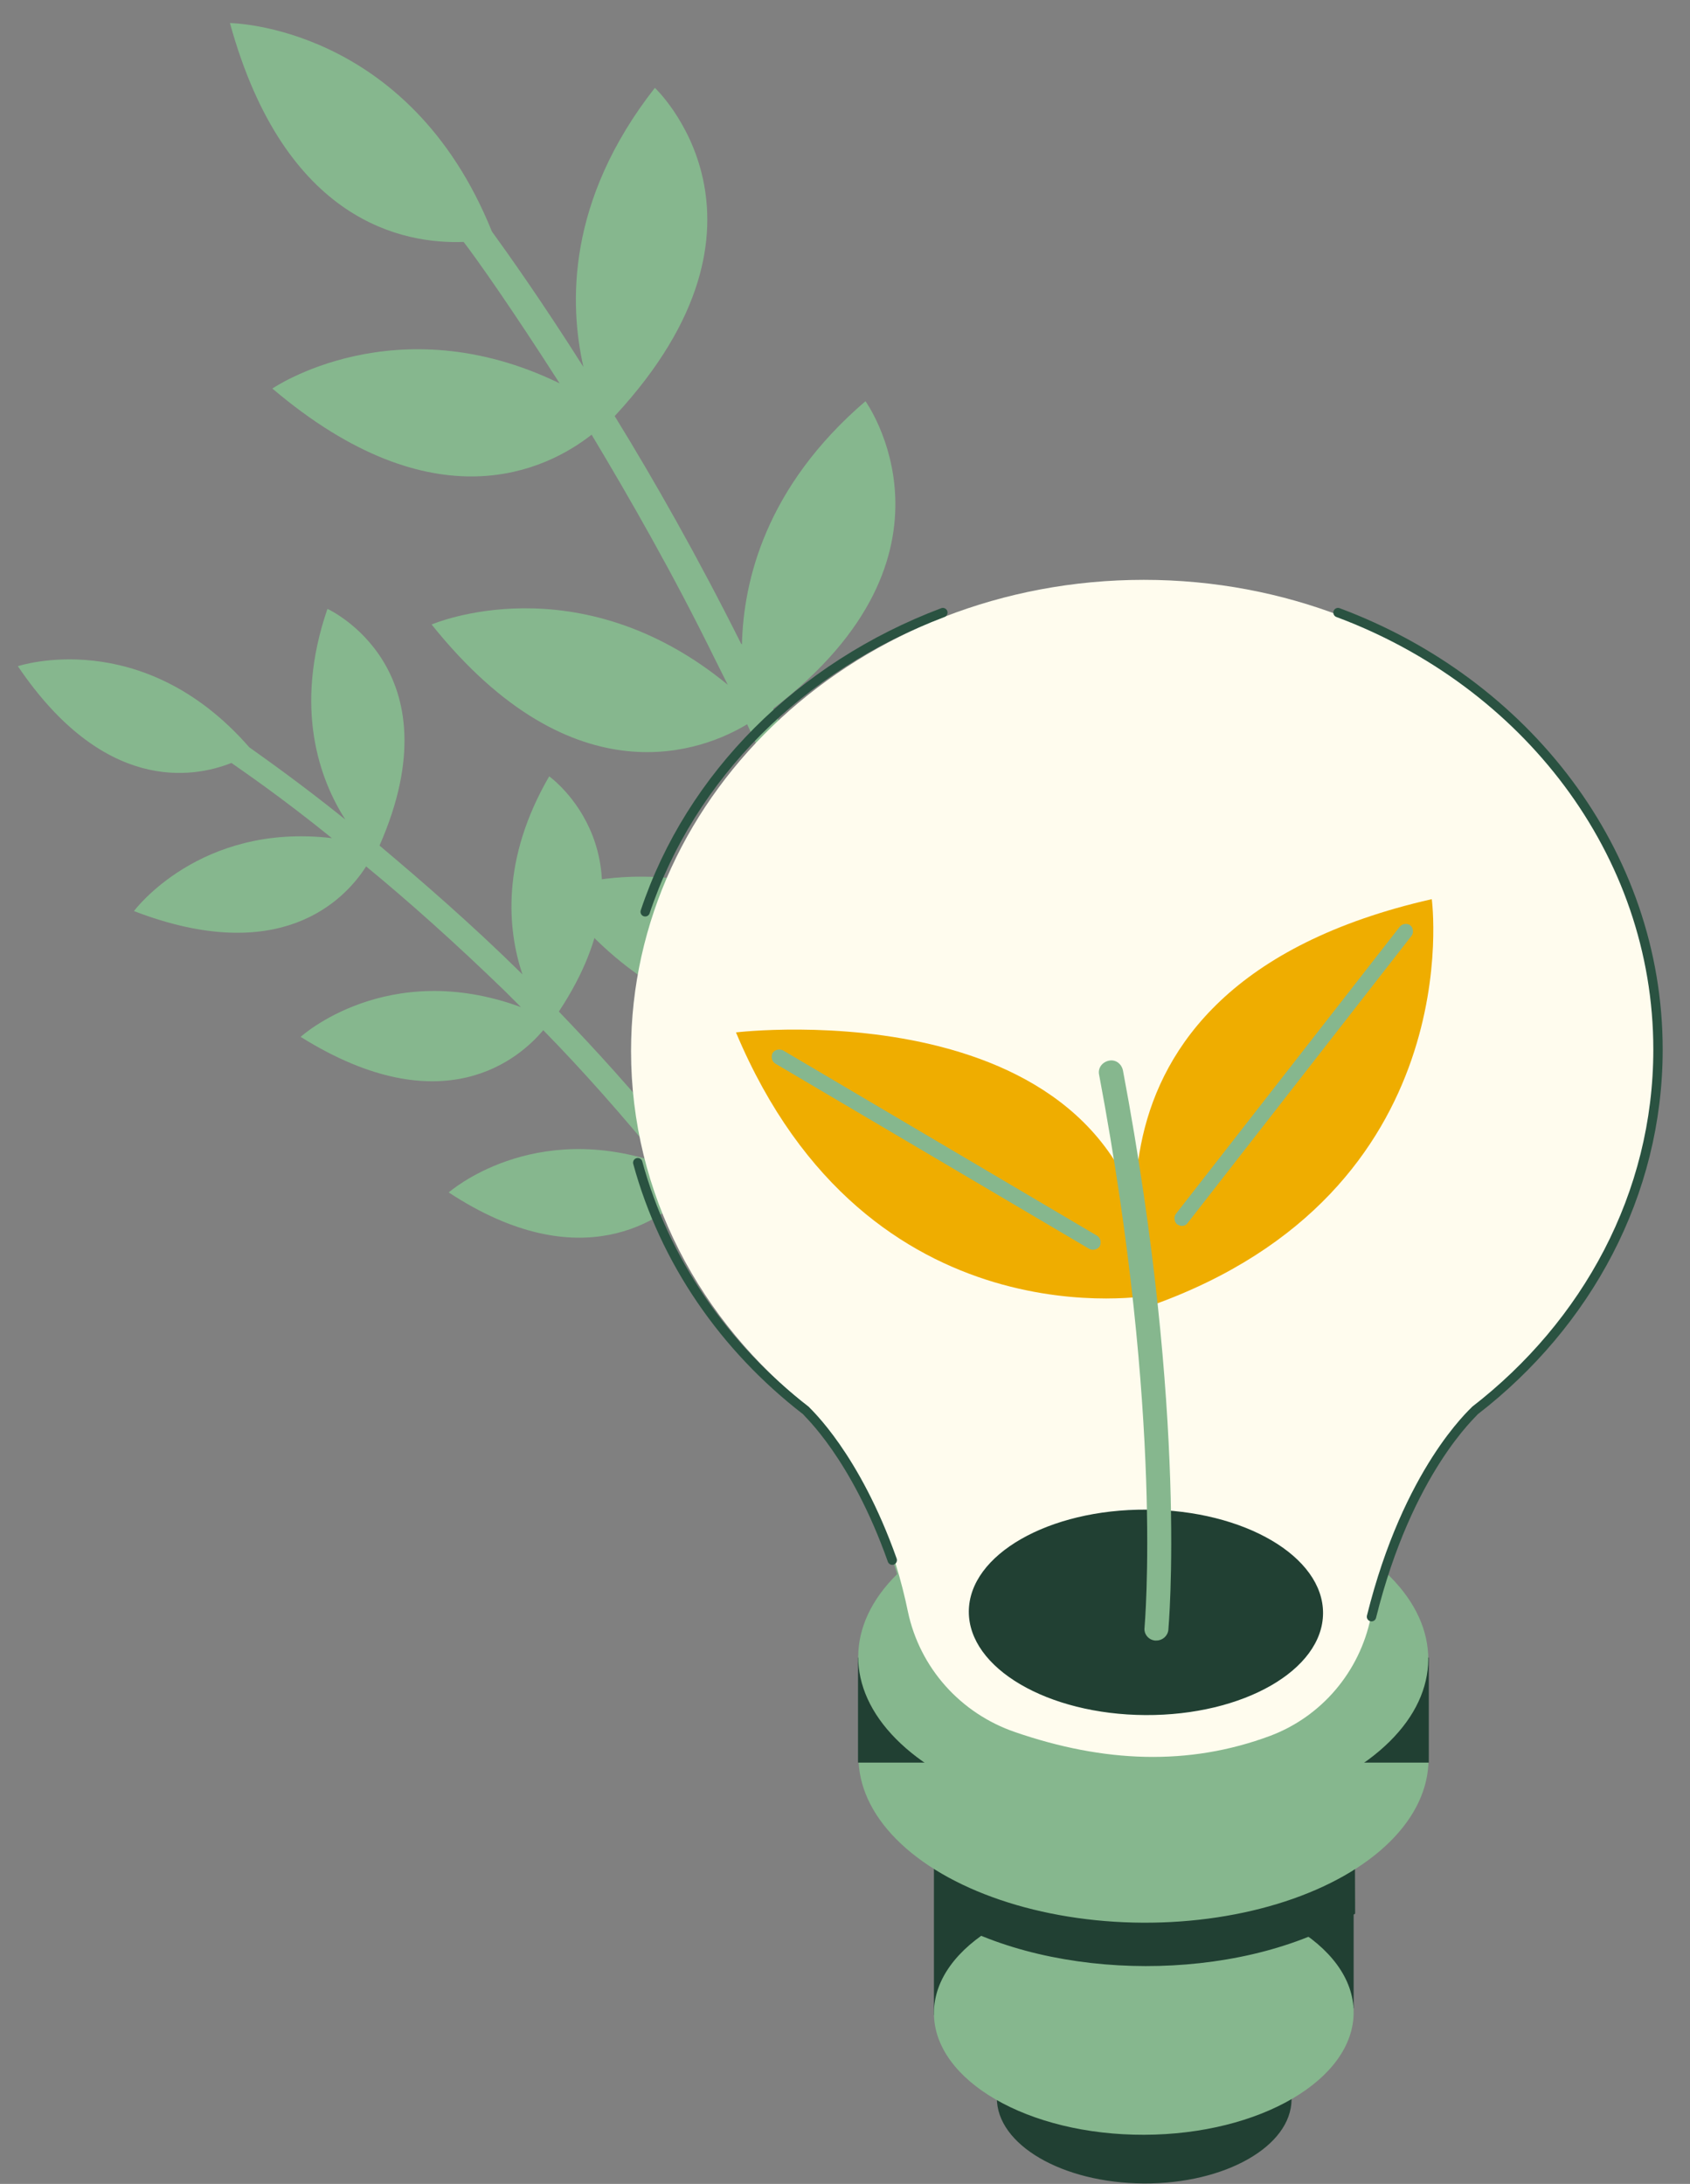 <?xml version="1.0" encoding="UTF-8"?> <svg xmlns="http://www.w3.org/2000/svg" xmlns:xlink="http://www.w3.org/1999/xlink" version="1.1" id="Calque_1" x="0px" y="0px" viewBox="0 0 227.1 293.4" style="enable-background:new 0 0 227.1 293.4;" xml:space="preserve"><rect x="0" y="0" width="227.1" height="293.4" fill="#808080" stroke="none"/> <style type="text/css"> .st0{fill:#86B78E;} .st1{fill:#214033;} .st2{fill:#FFFCEE;} .st3{fill:none;stroke:#2A5241;stroke-width:1.258;stroke-linecap:round;stroke-linejoin:round;stroke-miterlimit:10;} .st4{fill:#EFAD00;} </style> <path class="st0" d="M94.2,125.9c-6.9,11.4-5.9,21.1-3.9,27.1c-5.1-6.3-10.3-12-15.2-17.1c13.8-20.9-1.3-31.6-1.3-31.6 c-6.5,11.2-5.6,20.6-3.6,26.6c0,0,0,0-0.1-0.1c-6.8-6.7-13.4-12.4-19.1-17.2C61.5,89.7,44,81.8,44,81.8c-4.6,13.4-1,23,2.4,28.3 c-6.1-4.9-10.8-8.2-12.9-9.7C19.1,83.9,2.4,89.5,2.4,89.5c11.5,17,23.4,15.1,28.7,13c1.7,1.2,6.7,4.6,13.5,10.1 c-17.8-2.1-26.6,9.8-26.6,9.8c19.5,7.5,28.2-1.3,31.2-6c5.6,4.6,12,10.3,18.7,16.8c0.7,0.7,1.4,1.4,2.1,2.1c-18-6.6-29.6,4-29.6,4 c19.2,12,29.5,2.8,32.6-0.9c5.2,5.3,10.6,11.4,16,18c-17.4-6.2-28.7,3.8-28.7,3.8c17.8,11.7,28.8,3.6,32.5-0.3 c11.2,14.6,22,32.8,27.7,51.4c0.2,0.8,0,1,0.8,0.7c0.2,0,0.3-0.1,0.4-0.2c0.5-0.4,0.8-1,0.6-1.7c-5.8-19.2-16.5-36.9-28-51.8 C109.5,137.1,94.2,125.9,94.2,125.9z"></path> <path class="st0" d="M133.1,90.8c-14,11.6-17.1,24.6-17.2,33.2c-3.8-10.4-7.9-20.1-12-28.8c27.2-20.8,12.4-41.3,12.4-41.3 C102.9,65.4,99.9,78,99.7,86.6c0,0,0-0.1-0.1-0.1c-5.8-11.6-11.7-22-17-30.6c24.4-26.3,5.4-44.1,5.4-44.1 c-11.9,15.2-11.5,29.1-9.6,37.5c-5.7-9-10.2-15.3-12.3-18.2c-11.2-27.8-35.2-28-35.2-28C38.3,30,54.4,32.8,62.3,32.5 c1.7,2.2,6.5,9,12.9,19c-22-10.7-38.6,0.7-38.6,0.7c21.8,18.5,36.9,10.9,42.9,6.2c5.1,8.5,10.9,18.6,16.5,30 c0.6,1.2,1.2,2.4,1.8,3.6c-20.2-16.6-39.8-8.1-39.8-8.1c19.3,24.1,36.8,16.8,42.4,13.4c4.3,9.2,8.6,19.4,12.5,30.4 c-19.6-15.8-38.6-8-38.6-8c17.8,23,35.4,17.5,42,14.2c7.9,23.8,13.7,52.1,12.7,78.6c0,1.1-0.5,1.2,0.7,1.3c0.2,0,0.5,0,0.7-0.1 c0.8-0.2,1.5-1,1.5-1.9c1.1-27.4-4.7-54.9-12.8-79.2C147.8,112.1,133.1,90.8,133.1,90.8z"></path> <ellipse transform="matrix(5.258475e-03 -1 1 5.258475e-03 -128.951 434.259)" class="st1" cx="153.8" cy="281.9" rx="11.4" ry="19.8"></ellipse> <polygon class="st1" points="181.9,269.8 125.5,270.7 125.5,210.8 181.9,210.8 "></polygon> <ellipse transform="matrix(1 -2.670836e-03 2.670836e-03 1 -0.722 0.411)" class="st0" cx="153.7" cy="270.4" rx="28.2" ry="16.4"></ellipse> <path class="st1" d="M182,227.1c-0.4-0.3-0.8-0.5-1.2-0.7c-15-8.7-39.3-8.7-54.2-0.1c-0.3,0.2-0.6,0.4-0.9,0.5v30.1 c0.4,0.2,0.7,0.4,1.1,0.7c15,8.7,39.3,8.7,54.2,0.1c0.4-0.2,0.7-0.4,1.1-0.6L182,227.1z"></path> <ellipse transform="matrix(5.273145e-03 -1 1 5.273145e-03 -83.347 388.562)" class="st0" cx="153.6" cy="236.2" rx="22.1" ry="38.3"></ellipse> <rect x="115.3" y="222.7" class="st1" width="76.7" height="14.1"></rect> <ellipse transform="matrix(5.272262e-03 -1 1 5.272262e-03 -69.883 375.169)" class="st0" cx="153.6" cy="222.7" rx="22.1" ry="38.3"></ellipse> <g> <path class="st2" d="M222.6,141.2c0-35-30.9-63.3-68.9-63.3c-38.1,0-68.9,28.4-68.9,63.3c0,19.2,9.3,36.3,23.9,47.9 c8,8.8,11.7,19.6,13.3,27.4c1.6,7.6,7.1,13.7,14.4,16.2c11.9,4.1,23.3,4.6,34.3,0.5c6.9-2.6,12-8.6,13.5-15.9 c1.5-7.3,5-17.9,13.2-26.9c0.2-0.3,0.4-0.5,0.6-0.8C213,178.1,222.6,160.7,222.6,141.2z"></path> </g> <path class="st3" d="M184.3,217.2c4.9-19.7,13.7-27.4,13.9-27.7c15-11.6,24.6-29,24.6-48.5c0-26.5-17.8-49.3-43-58.7"></path> <path class="st3" d="M86.7,122.5c6.1-18.3,20.9-33,40-40.2"></path> <path class="st3" d="M119.9,209.6c-5-14.1-11.4-19.8-11.6-20.1c-11-8.5-19-20.1-22.6-33.3"></path> <ellipse transform="matrix(5.285006e-03 -1 1 5.285006e-03 -63.525 369.469)" class="st1" cx="154" cy="216.7" rx="13.8" ry="23.8"></ellipse> <path class="st4" d="M154.7,175.4c0,0-15.6-42.5,37.7-54.6C192.4,120.8,197.7,160.1,154.7,175.4z"></path> <path class="st4" d="M154.9,174c0,0-38.2,7.1-56-35.3C98.9,138.7,153.7,132.1,154.9,174z"></path> <g> <path class="st0" d="M155.4,220.4c-0.1,0-0.1,0-0.2,0c-0.9-0.1-1.5-0.9-1.4-1.7c0-0.3,2.6-28.1-6.1-74.3c-0.2-0.9,0.4-1.7,1.3-1.9 c0.9-0.2,1.7,0.4,1.9,1.3c8.8,46.7,6.1,75,6.1,75.2C156.9,219.8,156.2,220.4,155.4,220.4z"></path> </g> <g> <path class="st0" d="M158.8,164.7c-0.2,0-0.4-0.1-0.6-0.2c-0.4-0.3-0.5-1-0.2-1.4l30.1-38.6c0.3-0.4,1-0.5,1.4-0.2 c0.4,0.3,0.5,1,0.2,1.4l-30.1,38.6C159.4,164.6,159.1,164.7,158.8,164.7z"></path> </g> <g> <path class="st0" d="M146.9,167.9c-0.2,0-0.3,0-0.5-0.1l-42.2-24.9c-0.5-0.3-0.6-0.9-0.4-1.4c0.3-0.5,0.9-0.6,1.4-0.4l42.2,24.9 c0.5,0.3,0.6,0.9,0.4,1.4C147.6,167.7,147.3,167.9,146.9,167.9z"></path> </g> </svg> 